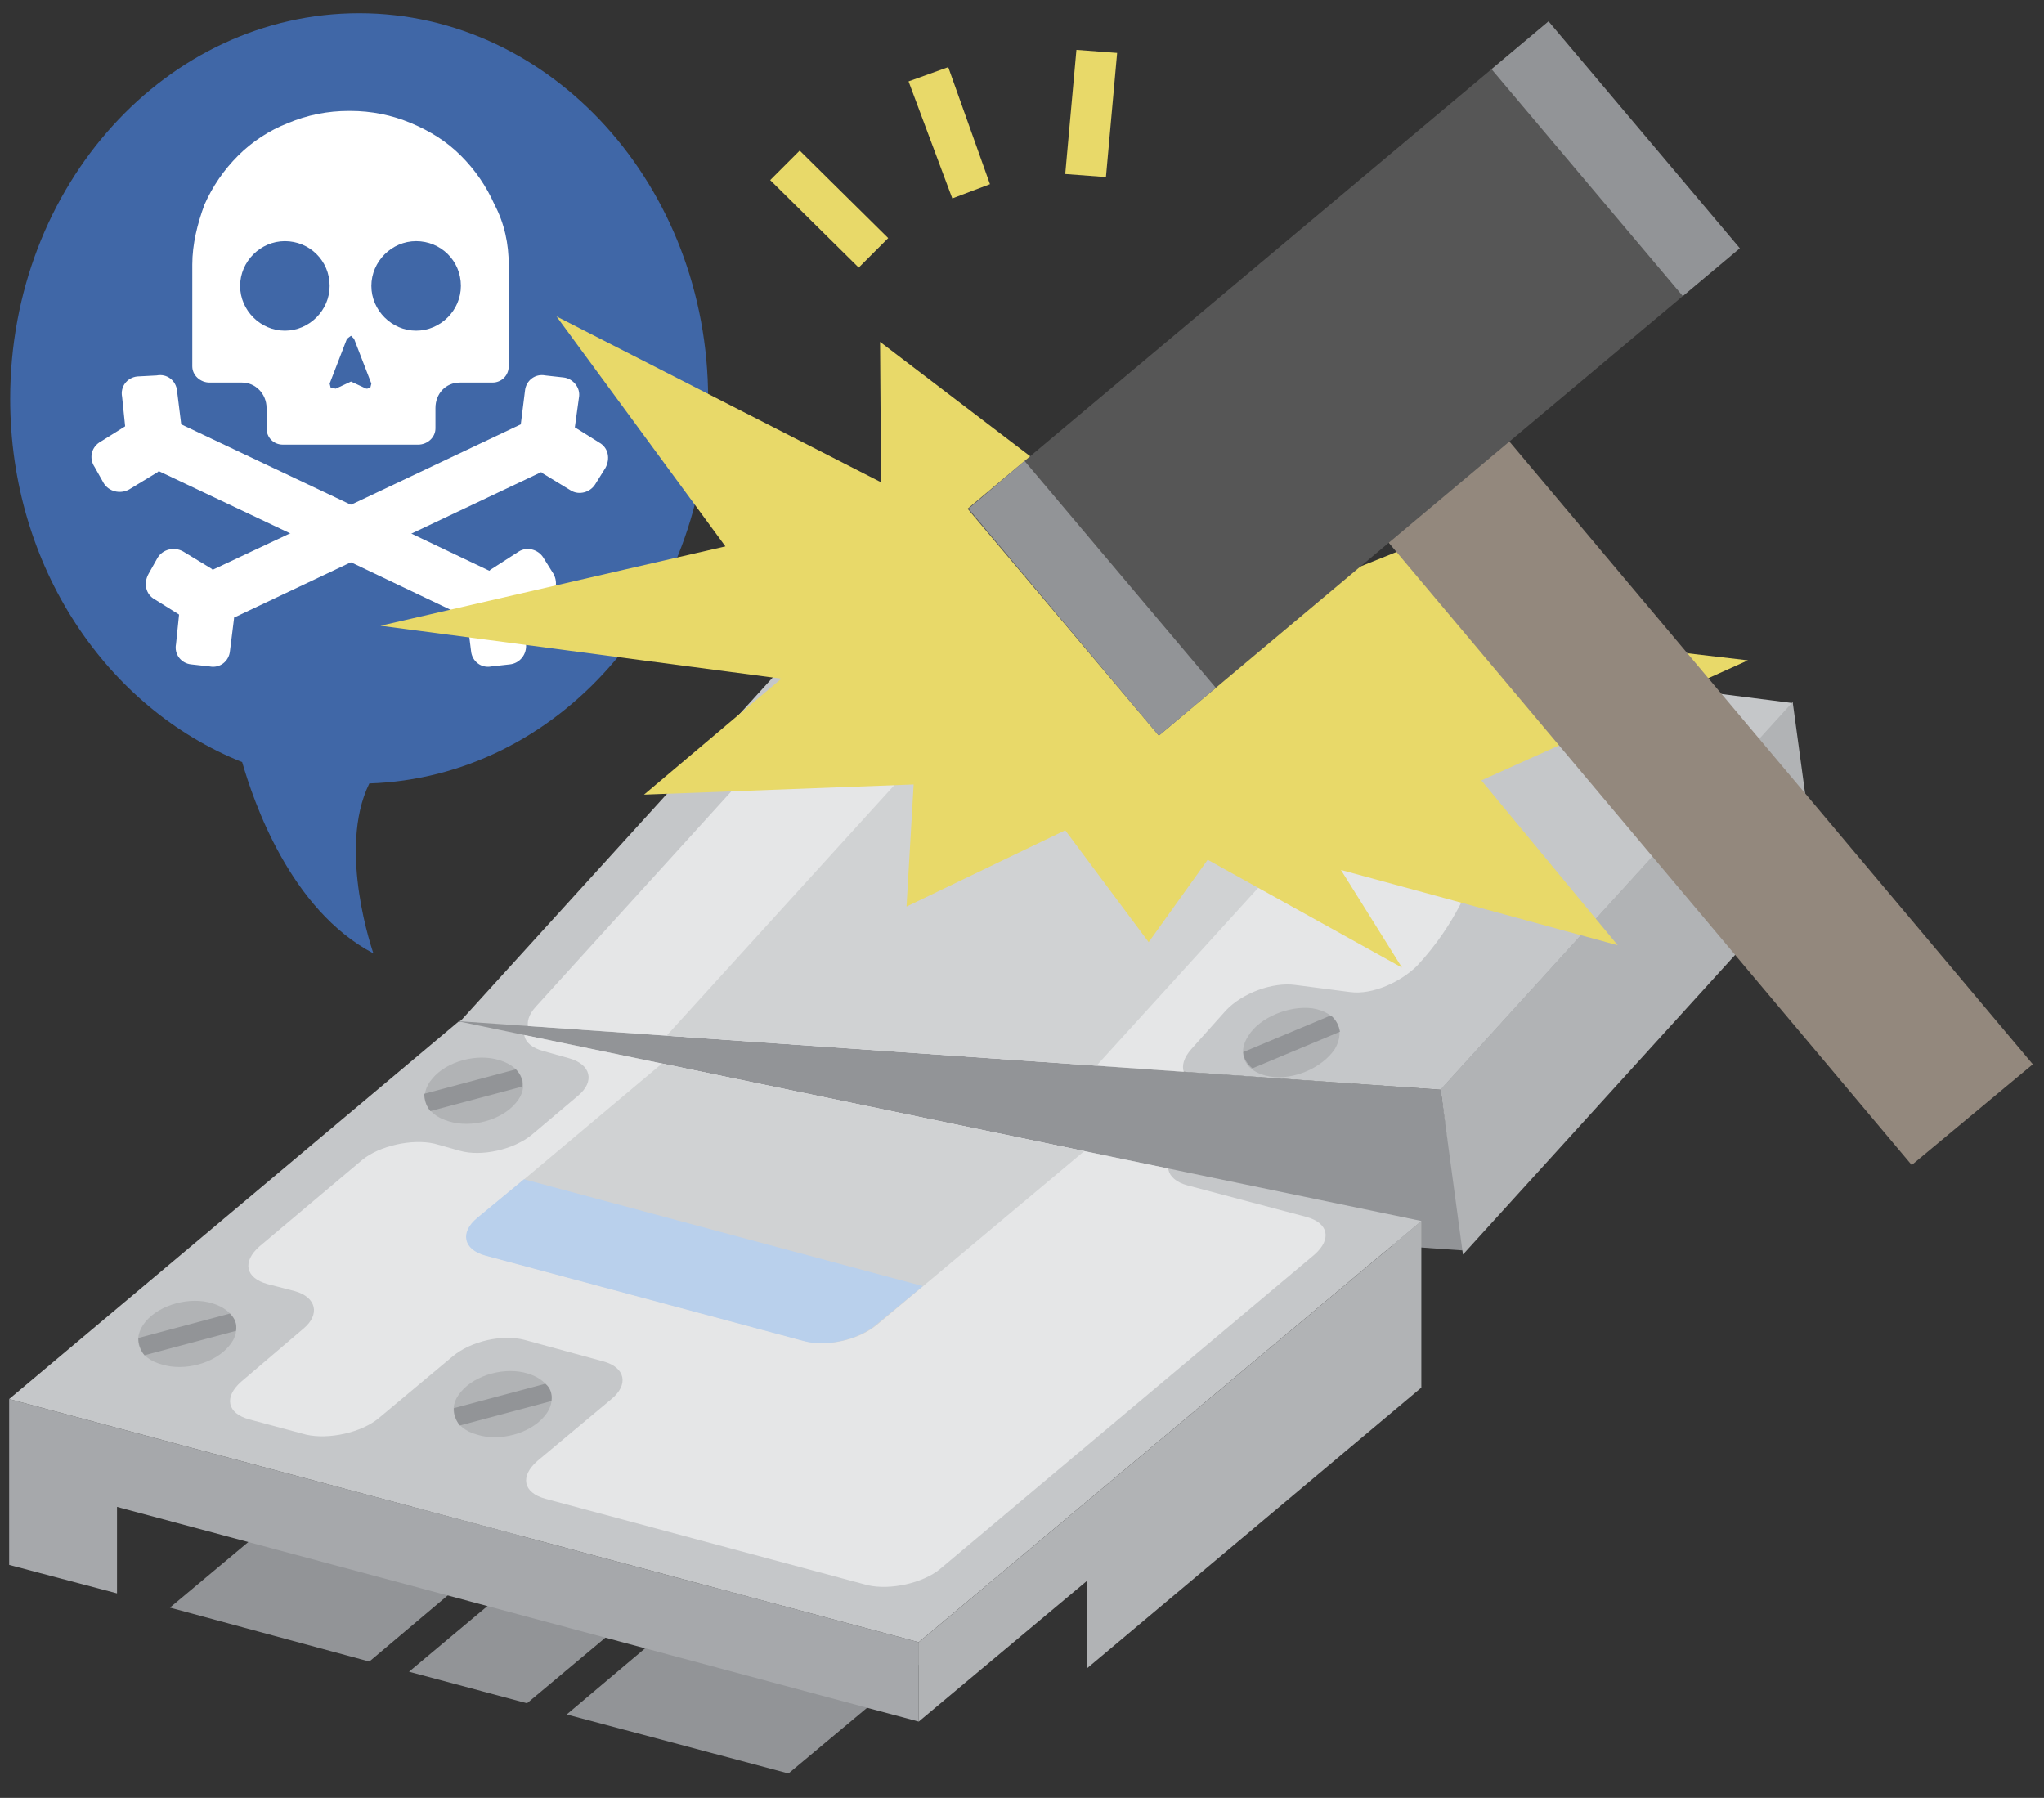 <?xml version="1.0" encoding="utf-8"?>
<!-- Generator: Adobe Illustrator 27.3.1, SVG Export Plug-In . SVG Version: 6.00 Build 0)  -->
<svg version="1.1" id="レイヤー_1" xmlns="http://www.w3.org/2000/svg" xmlns:xlink="http://www.w3.org/1999/xlink" x="0px"
	 y="0px" width="200.9px" height="176.7px" viewBox="0 0 200.9 176.7" style="enable-background:new 0 0 200.9 176.7;"
	 xml:space="preserve">
<rect x="0" y="0" width="200.9" height="176.7" fill="#333333" stroke="none"/>
<style type="text/css">
	.st0{fill:#4067A7;}
	.st1{fill:#FFFFFF;}
	.st2{fill:#929497;}
	.st3{clip-path:url(#SVGID_00000018230170487448354990000014751825865624018366_);fill:#C5C7C9;}
	.st4{clip-path:url(#SVGID_00000018230170487448354990000014751825865624018366_);fill:#B1B3B5;}
	.st5{clip-path:url(#SVGID_00000018230170487448354990000014751825865624018366_);fill:#E5E6E7;}
	.st6{clip-path:url(#SVGID_00000018230170487448354990000014751825865624018366_);fill:#D0D2D3;}
	.st7{clip-path:url(#SVGID_00000018230170487448354990000014751825865624018366_);fill:#B9D0EC;}
	.st8{clip-path:url(#SVGID_00000018230170487448354990000014751825865624018366_);fill:#929497;}
	.st9{clip-path:url(#SVGID_00000127030369237891562050000005698870586662648239_);fill:#929497;}
	.st10{clip-path:url(#SVGID_00000127030369237891562050000005698870586662648239_);fill:#A6A8AB;}
	.st11{clip-path:url(#SVGID_00000127030369237891562050000005698870586662648239_);fill:#C5C7C9;}
	.st12{clip-path:url(#SVGID_00000127030369237891562050000005698870586662648239_);fill:#B1B3B5;}
	.st13{clip-path:url(#SVGID_00000127030369237891562050000005698870586662648239_);fill:#E5E6E7;}
	.st14{clip-path:url(#SVGID_00000127030369237891562050000005698870586662648239_);fill:#D0D2D3;}
	.st15{clip-path:url(#SVGID_00000127030369237891562050000005698870586662648239_);fill:#B9D0EC;}
	.st16{fill:#B1B3B5;}
	.st17{clip-path:url(#SVGID_00000169533802210620279540000018036745118458795677_);fill:#B1B3B5;}
	.st18{clip-path:url(#SVGID_00000013182566087946645880000015243122802590240943_);fill:#B1B3B5;}
	.st19{clip-path:url(#SVGID_00000013182566087946645880000015243122802590240943_);fill:#929497;}
	.st20{fill:#E8D969;}
	.st21{fill:#93887D;}
	.st22{fill:#565656;}
</style>
<g>
	<path class="st0" d="M69.6,39.2c0-20.9-15.4-37.9-34.3-37.9S1,18.2,1,39.2c0,16.5,9.5,30.4,22.8,35.7c1.1,3.8,4.7,14.5,12.9,18.8
		c0,0-3.6-10.2-0.4-16.7C54.8,76.4,69.6,59.7,69.6,39.2"/>
	<path class="st1" d="M12.3,41.9l-2.4,1.5C9,43.9,8.7,45,9.3,45.9l0.9,1.6c0.5,0.8,1.6,1.1,2.5,0.6l2.8-1.7l0.1-0.1l15.2,7.2
		l15.1,7.2l0,0.1l0.4,3.2c0.1,1,1,1.7,2,1.5l1.8-0.2c1-0.1,1.7-1,1.6-2l-0.4-2.9l2.5-1.5c0.8-0.5,1.1-1.6,0.6-2.5l-1-1.6
		c-0.5-0.8-1.6-1.1-2.4-0.6L48.2,56l-0.1,0.1l-15.1-7.2l-15.2-7.2v-0.1l-0.4-3.2c-0.1-1-1-1.7-2-1.5L13.5,37c-1,0.1-1.7,1-1.5,2
		L12.3,41.9"/>
	<path class="st1" d="M17.6,60.4l-2.4-1.5c-0.9-0.5-1.1-1.6-0.6-2.5l0.9-1.6c0.5-0.8,1.6-1.1,2.5-0.6l2.8,1.7l0.1,0.1L36,48.9
		l15.2-7.2v-0.1l0.4-3.2c0.1-1,1-1.7,2-1.5l1.8,0.2c0.9,0.1,1.7,1,1.5,2l-0.4,2.9l2.4,1.5c0.9,0.5,1.1,1.6,0.6,2.5l-1,1.6
		c-0.5,0.8-1.6,1.1-2.4,0.6l-2.8-1.7l-0.1-0.1l-15.2,7.2L23,60.7v0.1L22.6,64c-0.1,1-1,1.7-2,1.5l-1.8-0.2c-1-0.1-1.7-1-1.5-2
		L17.6,60.4"/>
	<path class="st1" d="M50,26v10c0,0.9-0.7,1.6-1.6,1.6h-3.2c-1.4,0-2.4,1.1-2.4,2.5v2c0,0.9-0.8,1.6-1.7,1.6H27.8
		c-0.9,0-1.6-0.7-1.6-1.6v-2c0-1.4-1.1-2.5-2.4-2.5h-3.2c-0.9,0-1.7-0.7-1.7-1.6V26c0-2,0.5-4,1.2-5.9c0.8-1.8,1.9-3.4,3.3-4.8
		c1.4-1.4,3.1-2.5,4.9-3.2c1.9-0.8,3.9-1.2,6-1.2h0.1c2.1,0,4.1,0.4,6,1.2c1.9,0.8,3.5,1.8,4.9,3.2c1.4,1.4,2.5,3,3.3,4.8
		C49.6,22,50,24,50,26 M32.4,28.1c0-2.5-2-4.4-4.4-4.4c-2.4,0-4.4,2-4.4,4.4c0,2.4,2,4.4,4.4,4.4C30.4,32.5,32.4,30.5,32.4,28.1z
		 M36.5,37.7l-1.7-4.4L34.5,33l-0.4,0.3l-1.7,4.4l0.1,0.4l0.5,0.1l1.5-0.7l1.5,0.7l0.1,0l0.3-0.1L36.5,37.7z M45.3,28.1
		c0-2.5-2-4.4-4.4-4.4c-2.4,0-4.4,2-4.4,4.4c0,2.4,2,4.4,4.4,4.4C43.3,32.5,45.3,30.5,45.3,28.1z"/>
	<polyline class="st2" points="47.5,116.2 143.9,122.9 141.6,107.1 45.2,100.3 47.5,116.2 	"/>
	<g>
		<defs>
			<polyline id="SVGID_1_" points="41.3,100.1 113.7,19.9 214.7,32.7 146.1,140.4 141.6,107.1 41.3,100.1 			"/>
		</defs>
		<clipPath id="SVGID_00000051345504958453362300000010063878017513292960_">
			<use xlink:href="#SVGID_1_"  style="overflow:visible;"/>
		</clipPath>
		<polyline style="clip-path:url(#SVGID_00000051345504958453362300000010063878017513292960_);fill:#C5C7C9;" points="84.3,57.4 
			6.4,143.1 98.2,154.8 176.2,69.1 84.3,57.4 		"/>
		<polyline style="clip-path:url(#SVGID_00000051345504958453362300000010063878017513292960_);fill:#B1B3B5;" points="98.2,154.8 
			99.3,162.5 113.7,146.6 114.9,155.1 178.4,85.2 176.2,69 98.2,154.8 		"/>
		<path style="clip-path:url(#SVGID_00000051345504958453362300000010063878017513292960_);fill:#E5E6E7;" d="M139.3,94.9
			c-1.6,1.6-4.4,2.9-6.6,2.6l-5.4-0.7c-2.2-0.3-5.2,0.8-6.8,2.5l-3.4,3.8c-1.5,1.7-0.9,3.2,1.3,3.5l12,1.5c2.2,0.3,2.8,1.9,1.3,3.5
			l-32.3,35.5c-1.5,1.7-4.6,2.8-6.8,2.5l-32.6-4.1c-2.2-0.3-2.8-1.9-1.3-3.5L65,135c1.5-1.7,0.9-3.2-1.3-3.5l-7.9-1
			c-2.2-0.3-5.3,0.8-6.8,2.5l-6.4,7.1c-1.5,1.7-4.6,2.8-6.8,2.5l-5.7-0.7c-2.2-0.3-2.8-1.9-1.3-3.5l5.4-5.9c1.5-1.7,0.9-3.2-1.3-3.5
			l-2.8-0.4c-2.2-0.3-2.8-1.9-1.3-3.5l8.9-9.8c1.5-1.7,4.6-2.8,6.8-2.5l2.6,0.3c2.2,0.3,5.3-0.8,6.8-2.5l4-4.4
			c1.5-1.7,0.9-3.2-1.3-3.5l-2.6-0.3c-2.2-0.3-2.8-1.9-1.3-3.5l30.6-33.7c1.5-1.7,4.6-2.8,6.8-2.5l37.2,4.7c0,0,21,2.4,17.3,19.3
			C144.5,86.5,143.3,90.6,139.3,94.9"/>
		<path style="clip-path:url(#SVGID_00000051345504958453362300000010063878017513292960_);fill:#D0D2D3;" d="M95.4,73.9
			c-2.2-0.3-5.2,0.8-6.8,2.5l-39,42.9c-1.5,1.7-0.9,3.3,1.3,3.5l32.2,4.1c2.2,0.3,5.2-0.8,6.8-2.5l39-42.9c1.5-1.7,0.9-3.2-1.3-3.5
			L95.4,73.9"/>
		<path style="clip-path:url(#SVGID_00000051345504958453362300000010063878017513292960_);fill:#B9D0EC;" d="M49.6,119.3
			c-1.5,1.7-0.9,3.2,1.3,3.5l32.2,4.1c2.2,0.3,5.2-0.8,6.8-2.5l4-4.4l-40.3-5.1L49.6,119.3"/>
		<path style="clip-path:url(#SVGID_00000051345504958453362300000010063878017513292960_);fill:#B1B3B5;" d="M50.3,136.4
			c1.2-1.8,4-3.1,6.4-2.7c2.3,0.4,3.3,2.2,2.1,4c-1.2,1.8-4,3.1-6.4,2.7C50.1,140.1,49.1,138.3,50.3,136.4"/>
		<path style="clip-path:url(#SVGID_00000051345504958453362300000010063878017513292960_);fill:#929497;" d="M58.4,134.5l-8.6,3.6
			c0,0.6,0.3,1.2,0.8,1.6l8.6-3.6C59.2,135.4,58.9,134.9,58.4,134.5"/>
		<path style="clip-path:url(#SVGID_00000051345504958453362300000010063878017513292960_);fill:#B1B3B5;" d="M43.3,106.3
			c1.1-1.8,4-3.1,6.3-2.7c2.4,0.4,3.3,2.2,2.2,4c-1.2,1.8-4,3.1-6.4,2.7C43.1,109.9,42.1,108.1,43.3,106.3"/>
		<path style="clip-path:url(#SVGID_00000051345504958453362300000010063878017513292960_);fill:#929497;" d="M51.4,104.3l-8.6,3.6
			c0,0.6,0.3,1.2,0.9,1.6l8.6-3.6C52.2,105.3,52,104.7,51.4,104.3"/>
		<path style="clip-path:url(#SVGID_00000051345504958453362300000010063878017513292960_);fill:#B1B3B5;" d="M122.7,101.8
			c1.1-1.8,4-3,6.3-2.7c2.4,0.4,3.3,2.1,2.2,4c-1.2,1.8-4,3.1-6.4,2.7C122.4,105.4,121.5,103.6,122.7,101.8"/>
	</g>
	<path class="st2" d="M130.8,99.8l-8.6,3.6c0,0.6,0.4,1.2,0.9,1.6l8.6-3.6C131.6,100.8,131.3,100.2,130.8,99.8"/>
	<polyline class="st2" points="70.4,156.1 55.7,168.5 77.5,174.3 90.3,163.6 90.3,161.5 70.4,156.1 	"/>
	<g>
		<defs>
			<polyline id="SVGID_00000036216315606988302650000012022975135606757003_" points="41.3,99.6 -56.4,181.4 42.1,207.8 
				139.7,153.7 139.7,120 41.3,99.6 			"/>
		</defs>
		<clipPath id="SVGID_00000018218027521862382910000003250070820535787691_">
			<use xlink:href="#SVGID_00000036216315606988302650000012022975135606757003_"  style="overflow:visible;"/>
		</clipPath>
		<polyline style="clip-path:url(#SVGID_00000018218027521862382910000003250070820535787691_);fill:#929497;" points="51,150.9 
			31.4,145.7 16.7,158 36.3,163.3 51,150.9 		"/>
		<polyline style="clip-path:url(#SVGID_00000018218027521862382910000003250070820535787691_);fill:#929497;" points="66.5,155.1 
			54.9,152 40.2,164.3 51.8,167.4 66.5,155.1 		"/>
		<polyline style="clip-path:url(#SVGID_00000018218027521862382910000003250070820535787691_);fill:#A6A8AB;" points="0.9,137.5 
			0.9,153.8 11.5,156.6 11.5,148.1 90.3,169.2 90.3,161.4 0.9,137.5 		"/>
		<polyline style="clip-path:url(#SVGID_00000018218027521862382910000003250070820535787691_);fill:#C5C7C9;" points="89.6,63 
			0.9,137.5 90.3,161.4 179.1,87 89.6,63 		"/>
		<polyline style="clip-path:url(#SVGID_00000018218027521862382910000003250070820535787691_);fill:#B1B3B5;" points="90.3,161.4 
			90.3,169.2 106.8,155.4 106.8,164 179.1,103.3 179.1,87 90.3,161.4 		"/>
		<path style="clip-path:url(#SVGID_00000018218027521862382910000003250070820535787691_);fill:#E5E6E7;" d="M139,107.6
			c-1.8,1.4-4.7,2.3-6.9,1.7l-5.2-1.4c-2.2-0.6-5.3,0.1-7.1,1.6l-3.9,3.3c-1.7,1.4-1.4,3.1,0.8,3.7l11.7,3.1
			c2.2,0.6,2.5,2.2,0.8,3.7l-36.8,30.9c-1.7,1.4-4.9,2.1-7.1,1.6l-31.7-8.5c-2.2-0.6-2.5-2.2-0.8-3.7l7.3-6.1
			c1.7-1.4,1.4-3.1-0.8-3.7l-7.7-2.1c-2.2-0.6-5.3,0.1-7.1,1.6l-7.3,6.1c-1.7,1.4-4.9,2.1-7.1,1.6l-5.6-1.5
			c-2.2-0.6-2.5-2.2-0.8-3.7l6.1-5.2c1.7-1.4,1.3-3.1-0.8-3.7l-2.7-0.7c-2.2-0.6-2.5-2.2-0.8-3.7l10.1-8.5c1.7-1.4,4.9-2.1,7.1-1.6
			l2.5,0.7c2.1,0.6,5.3-0.1,7.1-1.6l4.5-3.8c1.7-1.4,1.3-3.1-0.9-3.7l-2.5-0.7c-2.2-0.6-2.5-2.2-0.8-3.7l34.9-29.3
			c1.7-1.4,4.9-2.1,7.1-1.6l36.2,9.7c0,0,20.5,5.2,14.6,21.4C145.4,100,143.7,104,139,107.6"/>
		<path style="clip-path:url(#SVGID_00000018218027521862382910000003250070820535787691_);fill:#D0D2D3;" d="M98.4,80.9
			c-2.2-0.6-5.3,0.1-7.1,1.6L47,119.7c-1.7,1.4-1.4,3.1,0.8,3.7l31.3,8.4c2.2,0.6,5.3-0.1,7.1-1.6L130.6,93c1.7-1.4,1.4-3.1-0.8-3.7
			L98.4,80.9"/>
		<path style="clip-path:url(#SVGID_00000018218027521862382910000003250070820535787691_);fill:#B9D0EC;" d="M46.9,119.7
			c-1.7,1.4-1.4,3.1,0.8,3.7l31.3,8.4c2.2,0.6,5.3-0.1,7.1-1.6l4.6-3.8l-39.2-10.5L46.9,119.7"/>
	</g>
	<path class="st16" d="M14.3,129.9c1.4-1.7,4.4-2.5,6.6-1.8c2.3,0.7,3,2.6,1.6,4.2c-1.4,1.7-4.4,2.5-6.6,1.8
		C13.6,133.5,12.9,131.6,14.3,129.9"/>
	<path class="st2" d="M22.6,129.1l-9,2.4c0,0.6,0.2,1.2,0.6,1.7l9-2.4C23.3,130.1,23.1,129.6,22.6,129.1"/>
	<path class="st16" d="M45.3,136.8c1.4-1.7,4.4-2.5,6.6-1.8c2.3,0.7,3,2.6,1.6,4.2c-1.4,1.7-4.4,2.5-6.6,1.8
		C44.6,140.4,43.9,138.4,45.3,136.8"/>
	<path class="st2" d="M53.6,136l-9,2.4c0,0.6,0.2,1.2,0.6,1.7l9-2.4C54.3,137,54.1,136.4,53.6,136"/>
	<g>
		<defs>
			<polyline id="SVGID_00000106145071326912168380000000934188078313274555_" points="41.3,99.6 -56.4,181.4 42.1,207.8 
				139.7,153.7 139.7,120 41.3,99.6 			"/>
		</defs>
		<clipPath id="SVGID_00000183955465630894685620000007693551567206124986_">
			<use xlink:href="#SVGID_00000106145071326912168380000000934188078313274555_"  style="overflow:visible;"/>
		</clipPath>
		<path style="clip-path:url(#SVGID_00000183955465630894685620000007693551567206124986_);fill:#B1B3B5;" d="M42.5,106
			c1.4-1.7,4.4-2.5,6.6-1.8c2.3,0.7,3,2.6,1.6,4.2c-1.4,1.7-4.4,2.5-6.6,1.8C41.7,109.5,41.1,107.6,42.5,106"/>
	</g>
	<path class="st2" d="M50.7,105.1l-9,2.4c0,0.6,0.2,1.2,0.6,1.7l9-2.4C51.4,106.2,51.2,105.6,50.7,105.1"/>
	<g>
		<defs>
			<polyline id="SVGID_00000027587433206300604390000015887060780438247337_" points="41.3,99.6 -56.4,181.4 42.1,207.8 
				139.7,153.7 139.7,120 41.3,99.6 			"/>
		</defs>
		<clipPath id="SVGID_00000052819629800403897420000001027731194142908079_">
			<use xlink:href="#SVGID_00000027587433206300604390000015887060780438247337_"  style="overflow:visible;"/>
		</clipPath>
		<path style="clip-path:url(#SVGID_00000052819629800403897420000001027731194142908079_);fill:#B1B3B5;" d="M121.7,112.2
			c1.4-1.7,4.4-2.5,6.6-1.8c2.3,0.7,3,2.6,1.6,4.2c-1.4,1.7-4.4,2.5-6.7,1.8C121,115.8,120.3,113.9,121.7,112.2"/>
		<path style="clip-path:url(#SVGID_00000052819629800403897420000001027731194142908079_);fill:#929497;" d="M130,111.4l-9,2.4
			c0,0.6,0.2,1.2,0.6,1.7l9-2.4C130.7,112.4,130.4,111.8,130,111.4"/>
	</g>
	<polyline class="st20" points="86.6,47.4 54.7,31.1 71.3,53.7 37.4,61.5 76.8,66.7 63.3,78.1 89.8,77.1 89.1,89.1 104.7,81.6 
		112.9,92.6 118.7,84.5 137.8,95.1 131.8,85.5 159,92.9 145.6,76.7 171.8,64.9 147,62 151.1,48.7 132.9,56 132.4,45.5 113.8,54.4 
		86.5,33.6 86.6,47.4 	"/>
	<polyline class="st21" points="199.8,104.6 187.9,114.5 129.4,44.9 141.3,35 199.8,104.6 	"/>
	<polyline class="st22" points="171,24.4 113.9,72.3 95.1,50 152.2,2.1 171,24.4 	"/>
	<polyline class="st2" points="119.5,67.6 113.9,72.3 95.2,50 100.7,45.3 119.5,67.6 	"/>
	<polyline class="st2" points="171,24.4 165.4,29.1 146.6,6.8 152.2,2.1 171,24.4 	"/>
	<polyline class="st20" points="78.6,14.8 87.3,23.4 84.4,26.3 75.7,17.7 78.6,14.8 	"/>
	<polyline class="st20" points="93.2,6.6 97.3,18.1 93.6,19.5 89.3,8 93.2,6.6 	"/>
	<polyline class="st20" points="109.8,5.2 108.7,17.4 104.7,17.1 105.8,4.9 109.8,5.2 	"/>
</g>
</svg>
